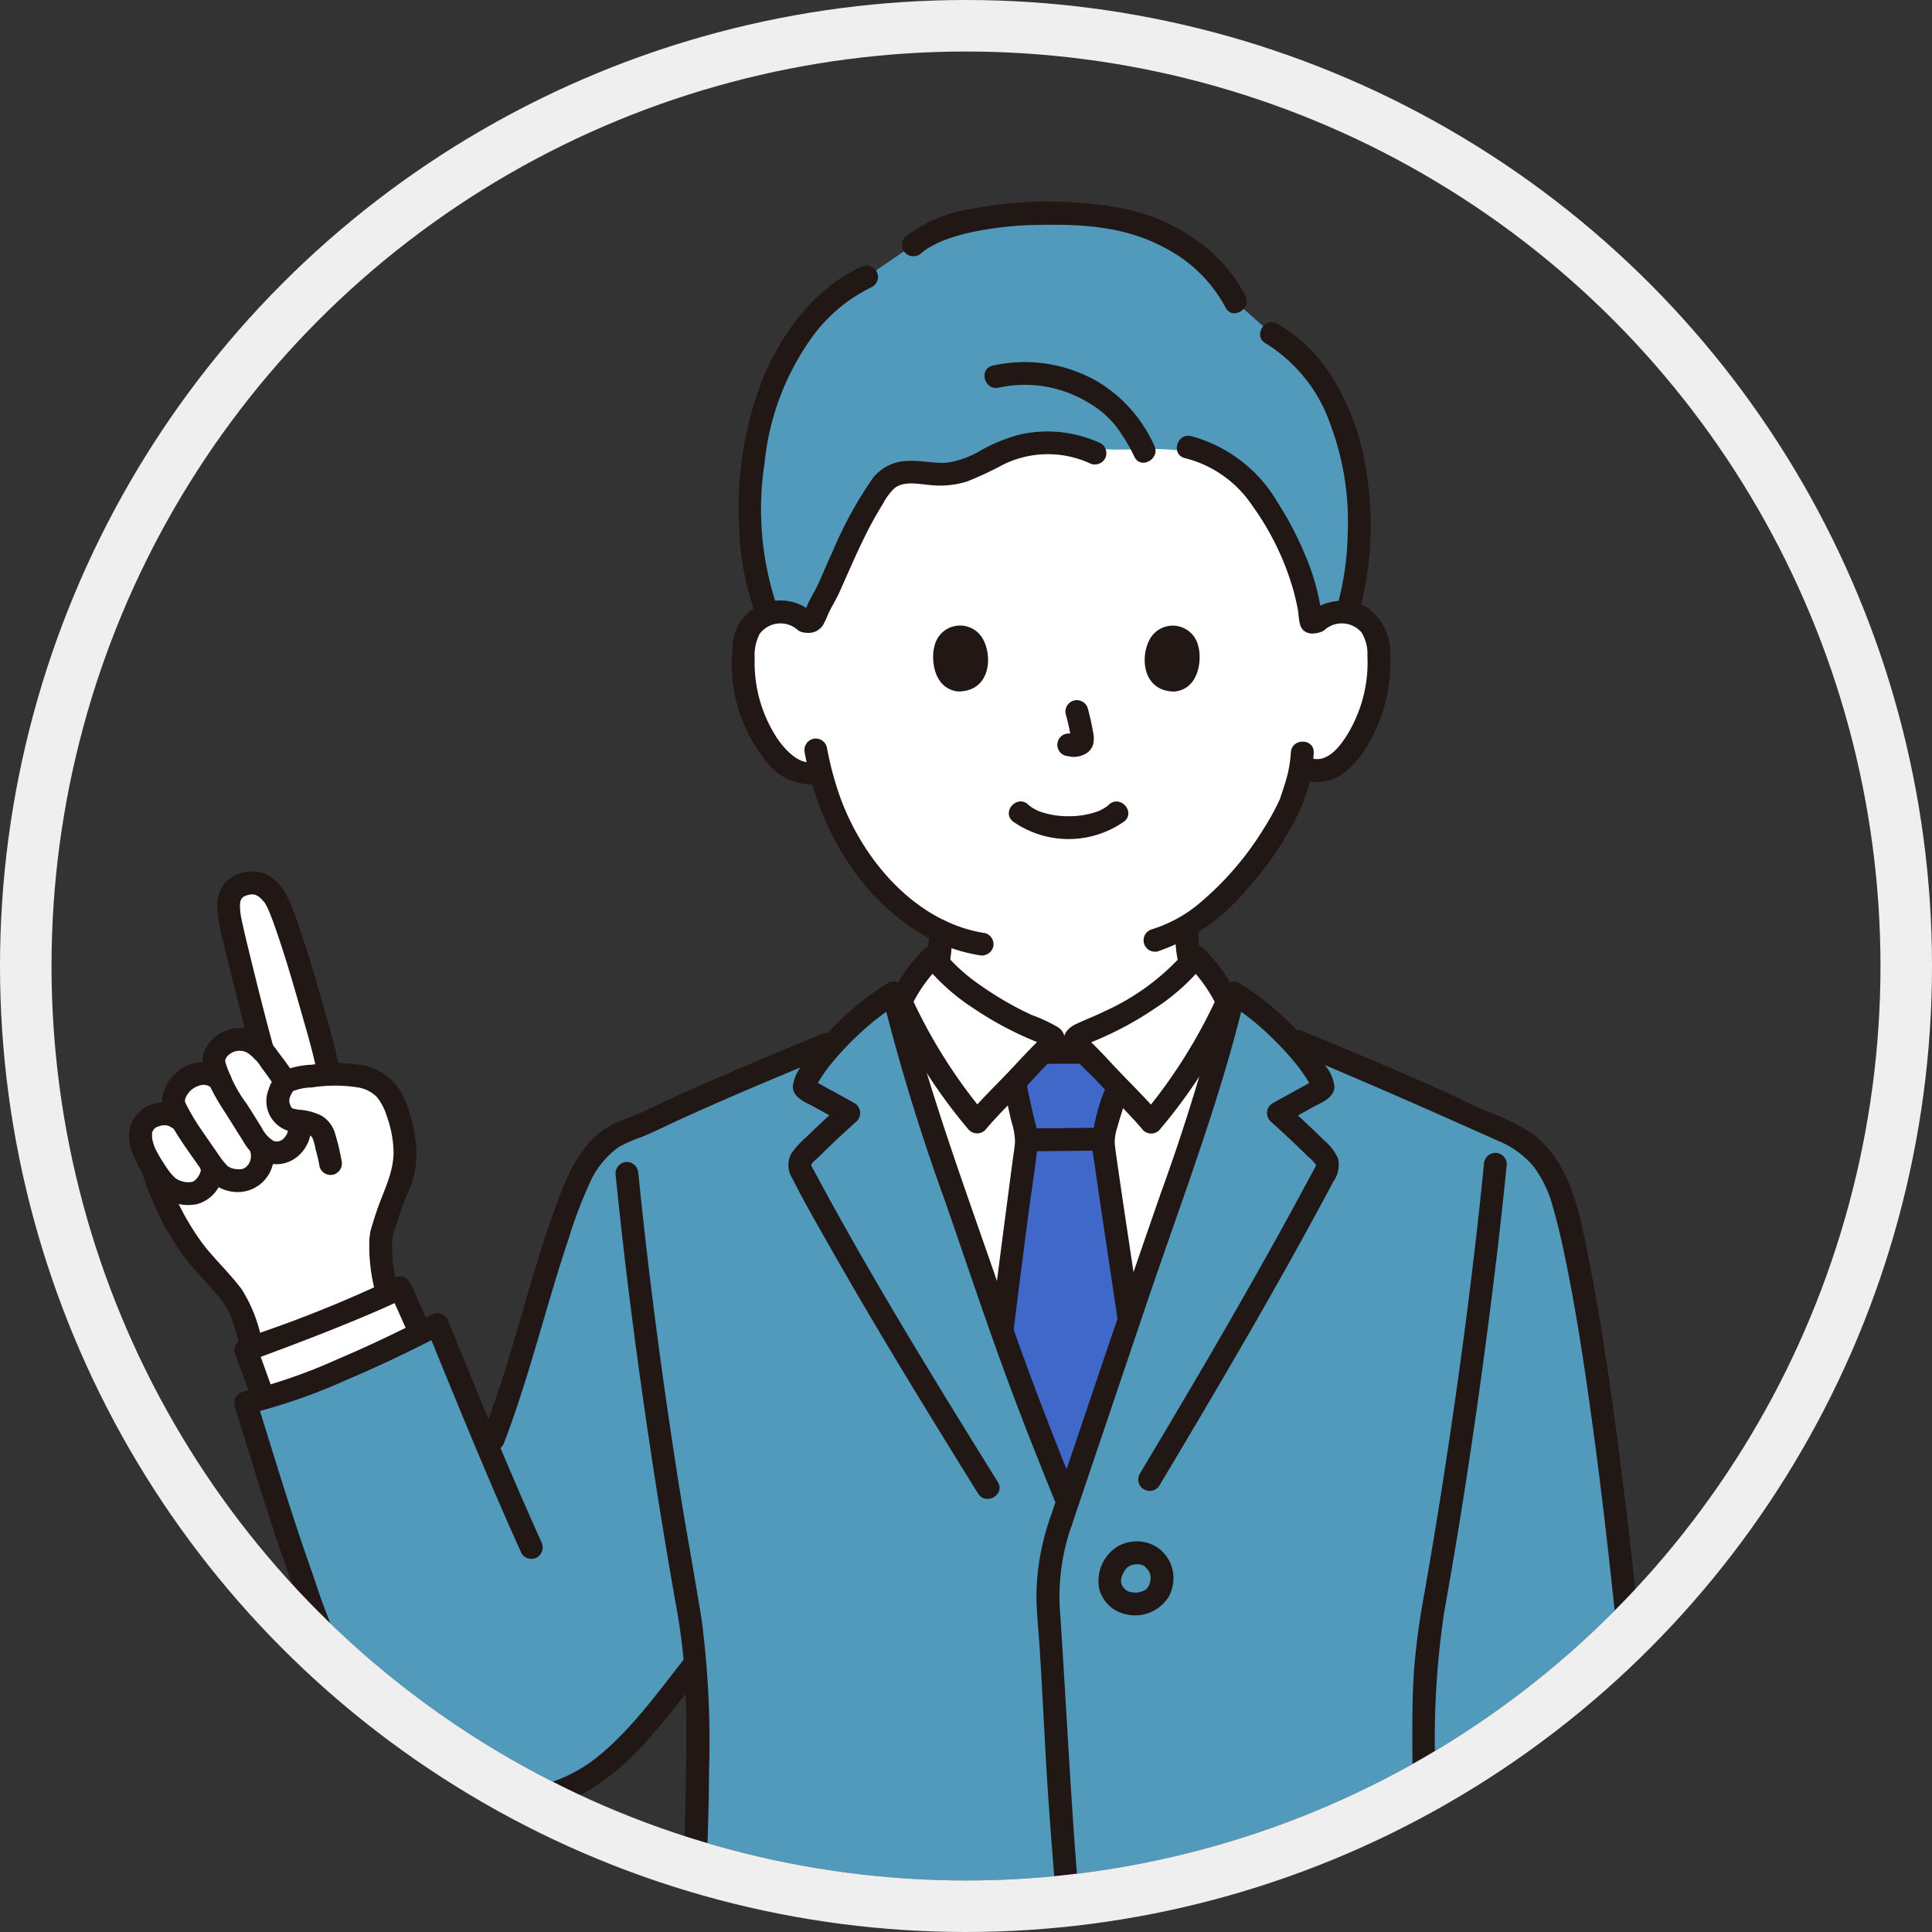 <svg xmlns="http://www.w3.org/2000/svg" xmlns:xlink="http://www.w3.org/1999/xlink" width="150" height="150" viewBox="0 0 150 150"><rect x="0" y="0" width="150" height="150" fill="#333333" stroke="none"/><defs><style>.a,.g{fill:none;}.b{clip-path:url(#a);}.c{fill:#fff;}.d{fill:#529abc;}.e{fill:#211715;}.f{fill:#3f68c9;}.g{stroke:#efefef;stroke-miterlimit:10;stroke-width:4px;}.h{stroke:none;}</style><clipPath id="a"><circle class="a" cx="71" cy="71" r="71" transform="translate(0.421 0.421)"/></clipPath></defs><g transform="translate(-131 -5670)"><g transform="translate(-104 5535)"><g transform="translate(235 135)"><g class="b" transform="translate(3.579 3.579)"><g transform="translate(6.468 12.071)"><path class="c" d="M387.176,207.458a2.938,2.938,0,0,1,2.349-.688,2.774,2.774,0,0,1,1.994,1.325,3.928,3.928,0,0,1,.41,1.576,11.745,11.745,0,0,1-1.2,6.226,7.462,7.462,0,0,1-1.93,2.534,2.339,2.339,0,0,1-2.891.267,17.5,17.5,0,0,1-.764,2.761c-.619,1.656-3.862,7.073-8.078,9.653a10.7,10.7,0,0,0,.52,3.815c.953,2.36,6.1,5.329,6.456,5.484,0,0-2,12.824-16.88,12.824s-15.429-12.824-15.429-12.824c.355-.155,4.694-2.71,5.651-5.071a10.616,10.616,0,0,0,.519-3.828,16.613,16.613,0,0,1-5.286-4.289,19.89,19.89,0,0,1-4.01-8.085,2.689,2.689,0,0,1-2.829-.707,7.461,7.461,0,0,1-1.93-2.534,11.745,11.745,0,0,1-1.2-6.226,3.911,3.911,0,0,1,.41-1.576,2.774,2.774,0,0,1,1.994-1.325,2.938,2.938,0,0,1,2.349.688s-.57-16.515,20.112-16.515C388.121,190.943,387.176,207.458,387.176,207.458Z" transform="translate(-294.956 -174.877)"/><path class="d" d="M347.918,192.366c.636.654.99-.687,1.231-1.211.383-.834.944-2.052,1.354-2.872.226-.452.554-1.114.752-1.575q.318-.733.673-1.444a29.589,29.589,0,0,1,1.585-2.78,3.684,3.684,0,0,1,1.015-1.15c1.244-.817,2.954-.158,4.471-.272,1.686-.127,3.084-1.216,4.639-1.835,2.162-.862,5.478-1.089,7.574-.094,1.06.054,2.049.008,3.009,0a19.1,19.1,0,0,1,3.221.143,10.248,10.248,0,0,1,6.792,5,24.294,24.294,0,0,1,2.448,5.418,18.926,18.926,0,0,1,.458,2.057c.037.233.063.471.085.705.015.159.174.216.548-.037l-.051.07a2.935,2.935,0,0,1,2.334-.69,24.717,24.717,0,0,0-.356-14.575c-.981-2.507-2.484-5.4-5.529-7.071l-2.795-2.475a12.761,12.761,0,0,0-7.324-5.962c-3.613-1.29-14.142-1.509-17.683,1.552l-3.635,2.486c-4.054,1.85-6.914,6.279-8.132,10.842-1.256,4.7-1.266,11.519.5,15.332a2.9,2.9,0,0,1,2.848.558" transform="translate(-295.502 -159.905)"/><path class="e" d="M393.777,166.325c-1.851-3.7-5.913-6.19-9.912-6.872a31.808,31.808,0,0,0-11.365.12,11.127,11.127,0,0,0-5.122,2.163.894.894,0,0,0,0,1.256.9.9,0,0,0,1.253,0c.014-.012.216-.176.068-.062.064-.05.132-.1.2-.144.139-.1.284-.187.43-.272.256-.148.706-.367.854-.428a14.017,14.017,0,0,1,2.3-.7,26.644,26.644,0,0,1,5.335-.575c3.306-.062,6.537.12,9.515,1.684a11.109,11.109,0,0,1,4.908,4.727c.512,1.02,2.041.123,1.531-.895Z" transform="translate(-307.136 -159)"/><path class="e" d="M409.361,270.7a8.543,8.543,0,0,0,.943,4.469,10.482,10.482,0,0,0,2.244,2.369,28.849,28.849,0,0,0,2.706,1.958,12.6,12.6,0,0,0,1.518.9.914.914,0,0,0,1.213-.318.894.894,0,0,0-.318-1.213,11.671,11.671,0,0,1-1.371-.807,26.183,26.183,0,0,1-2.324-1.634,15.874,15.874,0,0,1-1.221-1.075,7.643,7.643,0,0,1-.819-.929,4.14,4.14,0,0,1-.34-.58c.1.2-.07-.192-.074-.208-.065-.192-.118-.388-.163-.585a11.453,11.453,0,0,1-.22-2.347.887.887,0,0,0-1.772,0Z" transform="translate(-328.131 -214.093)"/><path class="e" d="M360.325,280.4a10.635,10.635,0,0,0,1.462-.894,21.654,21.654,0,0,0,2.5-1.935,8.08,8.08,0,0,0,1.933-2.393,10.5,10.5,0,0,0,.715-4.463.887.887,0,0,0-1.773,0,16.394,16.394,0,0,1-.107,2.125,5.642,5.642,0,0,1-.45,1.611,7.433,7.433,0,0,1-1.744,2.02,19.056,19.056,0,0,1-2.124,1.607,9.984,9.984,0,0,1-1.308.791.893.893,0,0,0-.318,1.213.908.908,0,0,0,1.213.318Z" transform="translate(-303.096 -214.103)"/><path class="e" d="M415.848,243.221a9.508,9.508,0,0,1-.45,2.388c-.088.293-.185.584-.283.874-.034.1-.067.2-.1.3-.023.067-.133.309-.019.054a18.359,18.359,0,0,1-1.225,2.241,23.766,23.766,0,0,1-5,5.822,10.563,10.563,0,0,1-3.719,2.04.887.887,0,0,0,.471,1.71,15.415,15.415,0,0,0,7.079-5.028,24.433,24.433,0,0,0,3.873-5.765,12.563,12.563,0,0,0,1.152-4.636c.037-1.141-1.736-1.14-1.772,0Z" transform="translate(-325.676 -200.436)"/><path class="e" d="M352.079,243.008c1.056,5.657,4.076,11.09,9.136,14.088a12.3,12.3,0,0,0,4.4,1.61.914.914,0,0,0,1.09-.619.893.893,0,0,0-.619-1.09c-5.4-.821-9.533-5.713-11.282-10.627a25.216,25.216,0,0,1-1.014-3.833.9.9,0,0,0-1.09-.619.906.906,0,0,0-.619,1.09Z" transform="translate(-299.646 -200.198)"/><path class="e" d="M430.363,222.834a2.024,2.024,0,0,1,2.807.235,3.175,3.175,0,0,1,.463,1.843,10.476,10.476,0,0,1-.111,2.134,10.822,10.822,0,0,1-1.477,4.013c-.568.9-1.508,2.125-2.706,1.8a.887.887,0,0,0-.471,1.709c3.083.85,5.1-2.794,5.909-5.21a12.445,12.445,0,0,0,.625-4.523,4.193,4.193,0,0,0-1.82-3.7,3.856,3.856,0,0,0-4.474.449.9.9,0,0,0,0,1.253.905.905,0,0,0,1.254,0Z" transform="translate(-337.515 -189.626)"/><path class="e" d="M347.15,221.582a3.731,3.731,0,0,0-6.257,2.767A11.974,11.974,0,0,0,343.449,233a4.4,4.4,0,0,0,4.229,1.843c1.111-.258.641-1.968-.471-1.709-1.165.271-2.3-1.022-2.87-1.88a10.647,10.647,0,0,1-1.573-4.042,10.475,10.475,0,0,1-.145-2.132,3.585,3.585,0,0,1,.395-1.9,2.009,2.009,0,0,1,2.813-.4l.07.055a.909.909,0,0,0,1.253,0,.894.894,0,0,0,0-1.253Z" transform="translate(-294.073 -189.627)"/><path class="e" d="M351.409,168.994c-3.566,1.655-6.076,5.018-7.571,8.564a27.215,27.215,0,0,0-1.862,11.678,20.5,20.5,0,0,0,1.111,6.256.911.911,0,0,0,1.09.619.893.893,0,0,0,.619-1.09,23.525,23.525,0,0,1-.859-10.806,20.082,20.082,0,0,1,3.841-9.987,12.355,12.355,0,0,1,4.526-3.7.893.893,0,0,0,.318-1.213.907.907,0,0,0-1.213-.318Z" transform="translate(-294.622 -163.911)"/><path class="e" d="M422.836,179.261a11.963,11.963,0,0,1,5.012,6.267,21.551,21.551,0,0,1,1.347,8.642,22.385,22.385,0,0,1-.787,5.41.887.887,0,0,0,1.71.471,25.885,25.885,0,0,0,.6-10.386,19.2,19.2,0,0,0-3.02-8.231,11.8,11.8,0,0,0-3.969-3.7c-1-.557-1.892.974-.895,1.531Z" transform="translate(-334.612 -168.25)"/><path class="e" d="M374.177,195.408a9.782,9.782,0,0,0-6.325-.671,13.041,13.041,0,0,0-2.986,1.219,6.96,6.96,0,0,1-2.678.96c-1,.06-1.994-.193-3-.141a3.53,3.53,0,0,0-2.708,1.335,31.238,31.238,0,0,0-3.169,5.815c-.443.909-.79,1.861-1.247,2.764-.209.412-.457.8-.639,1.222-.077.179-.153.358-.247.53.007-.013-.095.148-.093.148-.124-.24.721-.114.721-.114-.837-.773-2.094.477-1.253,1.254a1.327,1.327,0,0,0,2.179-.435c.145-.264.237-.554.372-.821.246-.49.535-.952.762-1.454.828-1.833,1.6-3.7,2.559-5.471q.4-.739.848-1.455a4.746,4.746,0,0,1,.867-1.178c.7-.588,1.791-.363,2.616-.286a7.086,7.086,0,0,0,3.066-.266,27.841,27.841,0,0,0,2.829-1.326,7.867,7.867,0,0,1,6.632-.1.912.912,0,0,0,1.213-.318.893.893,0,0,0-.318-1.212Z" transform="translate(-298.763 -176.639)"/><path class="e" d="M380.962,185.764a9.464,9.464,0,0,1,6.885,1.12,7.718,7.718,0,0,1,2.175,1.821,13.549,13.549,0,0,1,1.475,2.437c.517,1.018,2.046.121,1.53-.895a11.046,11.046,0,0,0-4.407-4.964,11.325,11.325,0,0,0-8.131-1.229c-1.112.253-.641,1.962.471,1.709Z" transform="translate(-313.465 -171.315)"/><path class="e" d="M410.169,196.886a8.881,8.881,0,0,1,5.208,3.658,21.073,21.073,0,0,1,3.238,6.7c.111.425.214.852.3,1.283.078.4.081.831.177,1.225.221.9,1.2.9,1.85.491.967-.6.078-2.135-.894-1.531q-.428.211.385.135l.318.318q.106.35.045,0c-.017-.137-.035-.275-.054-.412q-.05-.35-.117-.7c-.089-.46-.2-.915-.32-1.367a17.31,17.31,0,0,0-.782-2.228,26.4,26.4,0,0,0-2.2-4.2,11.1,11.1,0,0,0-6.679-5.08c-1.108-.263-1.583,1.446-.471,1.71Z" transform="translate(-328.218 -176.968)"/><path class="c" d="M263.708,276.841c-.911-3.5-2.976-10.66-3.767-11.666a1.97,1.97,0,0,0-2.627-.794c-1.131.483-.948,1.787-.732,2.865.219,1.121,1.664,6.969,2.5,9.994a2.221,2.221,0,0,0-2.659-.751,1.691,1.691,0,0,0-1.13,1.708,5.153,5.153,0,0,0,.409,1.219,2.032,2.032,0,0,0-2.294-.163c-.766.41-1.539,1.508-1.161,2.3.165.347.378.748.615,1.152l-.267-.22a1.917,1.917,0,0,0-2.938.76,3.522,3.522,0,0,0,.6,2.534c.064.106.133.219.206.339l.065.2a21.279,21.279,0,0,0,3.661,6.993c.845.976,1.821,1.945,2.588,2.992a10.5,10.5,0,0,1,1.331,3.463l.16.5c1.822-.671,7.358-2.733,10.508-4.2l-.086-.273a13.223,13.223,0,0,1-.422-4.237,28.839,28.839,0,0,1,1.287-3.773,7,7,0,0,0,.539-3.156,9.306,9.306,0,0,0-1.367-4.26,2.574,2.574,0,0,0-.759-.685,6.373,6.373,0,0,0-3.733-.625l-.118-.515C264.064,278.246,263.916,277.639,263.708,276.841Z" transform="translate(-248.723 -211.268)"/><path class="e" d="M265.785,276.1c-.656-2.39-1.259-4.795-1.846-7.2-.207-.85-.418-1.7-.6-2.553a5.779,5.779,0,0,1-.172-1.293c.008-.48.135-.719.691-.84.525-.115.787.116,1.133.5.02.023.168.208.086.1-.054-.074-.012-.017,0,0s.043.064.062.1c.056.1.109.2.158.3.03.062.058.124.086.185.014.031.1.233.046.1s.037.091.05.123l.111.282c.146.378.282.76.414,1.143.676,1.958,1.26,3.946,1.825,5.936.462,1.629.964,3.269,1.3,4.93a.887.887,0,1,0,1.71-.471h0c-.312-1.563-.782-3.105-1.214-4.638-.6-2.13-1.221-4.259-1.948-6.349-.577-1.657-1.293-3.922-3.407-4.044a2.927,2.927,0,0,0-2.265.872,2.79,2.79,0,0,0-.6,2,15.62,15.62,0,0,0,.517,2.8c.674,2.844,1.384,5.68,2.158,8.495a.887.887,0,0,0,1.71-.471Z" transform="translate(-254.583 -210.392)"/><path class="e" d="M249.71,307.611a22.326,22.326,0,0,0,3.241,6.574c.857,1.135,1.887,2.121,2.785,3.221a5.538,5.538,0,0,1,.962,1.629c.237.662.395,1.35.593,2.024a.887.887,0,0,0,1.71-.471,11.447,11.447,0,0,0-1.518-3.8c-.876-1.177-1.942-2.186-2.865-3.324a19.612,19.612,0,0,1-3.2-6.32c-.351-1.08-2.064-.618-1.709.471Z" transform="translate(-248.756 -232.325)"/><path class="e" d="M274.847,299.526a17.489,17.489,0,0,0-.475-1.994,2.4,2.4,0,0,0-1.077-1.475,4.619,4.619,0,0,0-1.765-.467c-.176-.025-.346-.071-.52-.1.1.019-.053-.083.011.016s.031.054-.068-.106a1.154,1.154,0,0,1-.107-.211.831.831,0,0,1,.01-.612,2.178,2.178,0,0,1,.177-.355c.221-.376.074-.085.042-.067a4.032,4.032,0,0,1,1.47-.293,11.564,11.564,0,0,1,3.63.007,2.661,2.661,0,0,1,1.4.718,4.416,4.416,0,0,1,.787,1.507,8.705,8.705,0,0,1,.525,2.825c-.021,1.648-.8,3.016-1.316,4.558-.134.4-.265.8-.383,1.2-.035.121-.073.243-.1.366-.021.1-.03.2-.043.3a2.57,2.57,0,0,0-.037.283,14.143,14.143,0,0,0,.487,4.228c.24,1.115,1.949.643,1.71-.471a12.169,12.169,0,0,1-.423-3.767c.007-.074.019-.171.032-.244s-.082.222-.021.162c.019-.019.021-.1.029-.122.044-.148.082-.3.126-.44.124-.406.259-.813.4-1.216s.287-.831.443-1.243c.033-.087.067-.173.1-.258s.08-.176.011-.03c.089-.188.18-.373.259-.565a7.132,7.132,0,0,0,.48-3.208,11.608,11.608,0,0,0-.923-3.707,4.358,4.358,0,0,0-3.071-2.58,12.9,12.9,0,0,0-4.1-.07,7.024,7.024,0,0,0-2.062.4,2.35,2.35,0,0,0-1.285,1.482,2.427,2.427,0,0,0,1.742,3.317c.464.074,1.367.022,1.642.48a3.67,3.67,0,0,1,.244.886,11.174,11.174,0,0,1,.313,1.348.892.892,0,0,0,1.09.619.91.91,0,0,0,.619-1.09Z" transform="translate(-258.377 -225.083)"/><path class="e" d="M253.4,303.274c.042.148.013-.167.009.041s.043-.087-.007.064c-.015.046-.119.3-.031.128-.046.09-.091.18-.144.265-.027.043-.056.084-.085.127.007-.011.088-.106.023-.03s-.114.129-.176.19c-.034.033-.07.064-.106.1.027-.024.148-.09.017-.017l-.082.05c-.111.072-.07.017.022,0-.047.011-.264.068-.176.051s-.152.009-.2.009-.352-.021-.179,0a2.456,2.456,0,0,1-.33-.07c-.054-.015-.107-.033-.161-.05-.007,0-.135-.051-.049-.015s-.061-.032-.081-.042c-.037-.019-.071-.037-.106-.059s-.09-.056-.133-.087c.032.022.118.109,0,0-.076-.074-.154-.148-.226-.225s-.131-.15-.194-.227c-.093-.113.065.089-.025-.03l-.079-.109c-.14-.194-.272-.394-.4-.6a9.64,9.64,0,0,1-.647-1.128c-.005-.011-.061-.155-.022-.05-.017-.044-.033-.089-.048-.134-.037-.1-.07-.209-.1-.315-.016-.061-.027-.122-.042-.182-.005-.021-.028-.174-.011-.037-.015-.12-.009-.239-.015-.359,0-.025.014-.177-.006-.028a1.138,1.138,0,0,1,.026-.129,1.084,1.084,0,0,0,.037-.131c.009-.085-.02.053-.031.069.034-.049.18-.249.028-.079.056-.063.115-.121.174-.181.045-.045.117-.058-.028.02.037-.021.074-.049.111-.071s.078-.041.115-.063c.136-.083-.095.015,0,0s.172-.058.259-.079c.044-.01.09-.015.134-.027.111-.03-.205.005,0,0h.275c.06,0,.143.041-.031-.007.044.012.09.018.134.029s.088.027.132.037c.151.037-.058-.054.012,0,.046.037.3.193.145.069a.915.915,0,0,0,1.253,0,.893.893,0,0,0,0-1.253,2.93,2.93,0,0,0-3.27-.273,2.657,2.657,0,0,0-1.112,3.146,6.467,6.467,0,0,0,.793,1.729,12.028,12.028,0,0,0,1.064,1.517,3.4,3.4,0,0,0,3.329,1.113,2.774,2.774,0,0,0,1.94-3.131.887.887,0,0,0-1.71.471Z" transform="translate(-247.86 -228.114)"/><path class="e" d="M258.064,292.648a2.977,2.977,0,0,0-4.108.092,3.039,3.039,0,0,0-1.043,2.1,4.474,4.474,0,0,0,.862,2.131c.617,1.048,1.353,2.056,2.055,3.051a6.567,6.567,0,0,0,1.041,1.259,3.122,3.122,0,0,0,2.095.655,2.811,2.811,0,0,0,2.474-3.693.887.887,0,0,0-1.709.471,1.206,1.206,0,0,1-.162,1.143c.058-.074-.106.1-.132.128-.071.07,0,.011.015,0a1.2,1.2,0,0,1-.1.068.818.818,0,0,1-.5.116,1.735,1.735,0,0,1-.587-.1,1.545,1.545,0,0,0-.214-.1c-.014,0-.114-.07,0,.009s-.032-.032-.048-.049a5.164,5.164,0,0,1-.647-.8c-.49-.7-.97-1.4-1.453-2.1a16.416,16.416,0,0,1-.951-1.572,3.717,3.717,0,0,1-.271-.554c.022.074,0-.068,0-.079a1.021,1.021,0,0,1,.1-.3,1.624,1.624,0,0,1,.994-.84.947.947,0,0,1,1.029.215c.769.846,2.02-.41,1.253-1.253Z" transform="translate(-250.371 -225.038)"/><path class="e" d="M265.792,294.121a1.194,1.194,0,0,1-.381,1.083.725.725,0,0,1-.76.152,2.456,2.456,0,0,1-.9-1c-.384-.631-.779-1.253-1.177-1.875a10.806,10.806,0,0,1-1.662-3.25c0-.008-.043-.175-.013-.067s.044-.1,0-.015.069-.227.024-.113a.936.936,0,0,1,.341-.423,1.272,1.272,0,0,1,1.321-.119,3.6,3.6,0,0,1,1.132,1.169c.366.48.721.97,1.04,1.482.6.966,2.137.077,1.531-.895a22.019,22.019,0,0,0-1.293-1.81,4.691,4.691,0,0,0-1.629-1.531,2.985,2.985,0,0,0-4.172,1.754,3.526,3.526,0,0,0,.416,2.216,16.96,16.96,0,0,0,1.268,2.242c.483.759.954,1.526,1.436,2.284a3.842,3.842,0,0,0,1.8,1.648,2.569,2.569,0,0,0,2.456-.521,2.881,2.881,0,0,0,.988-2.408c-.058-1.135-1.831-1.142-1.773,0Z" transform="translate(-253.468 -222.431)"/><path class="c" d="M266.128,331.421c1.73-.636,8.732-3.228,11.67-4.737.325.654.99,2.2,1.44,3.143l.169.357a78.228,78.228,0,0,1-12.171,5.074c-.074-.192-.124-.312-.124-.312-.458-1.137-1.134-3.091-1.282-3.416Z" transform="translate(-256.792 -242.344)"/><path class="d" d="M375,352.089c-1.806-24.95-4.631-47.16-6.914-54.771a8.4,8.4,0,0,0-2.736-4.377,23.264,23.264,0,0,0-4.179-2.068c-4.111-1.986-9.478-4.2-13.692-5.955l-.8-.335a22.5,22.5,0,0,0-4.143-3.407c-1.84,7.889-5.11,16.4-7.7,24.08q-2.608,7.725-5.217,15.449c-2.319-5.75-3.853-9.62-5.821-15.449-2.592-7.675-5.861-16.191-7.7-24.08a22.824,22.824,0,0,0-4.351,3.623l-.889.37c-4.213,1.758-9.581,3.968-13.692,5.955-1.265.611-2.75.9-3.707,1.924a10.692,10.692,0,0,0-2.23,3.638c-2.955,7.71-3.38,12.009-6.524,19.976-1.361-3.233-2.615-6.341-4.012-9.768-4.141,2.182-10.74,5.2-14.881,6.1,2.064,6.609,4.136,13.718,7.044,20.336,2.021,4.6,4.788,8.883,9.645,10.162a12.406,12.406,0,0,0,10.724-1.966c2.624-1.918,5.514-5.8,7.332-8.1l.176-.222c.222,2.79.167,5.479.167,8.431,0,3.675-.218,6.39-.221,10.559Z" transform="translate(-256.779 -219.725)"/><path class="e" d="M267.1,333.84c-.48-1.2-.853-2.445-1.371-3.628l-.53,1.3c3.182-1.17,6.357-2.369,9.476-3.7.911-.388,1.819-.787,2.7-1.237l-1.213-.318c.508,1.034.947,2.1,1.44,3.143a.894.894,0,0,0,1.212.318.905.905,0,0,0,.318-1.212c-.493-1.042-.932-2.109-1.441-3.143a.9.9,0,0,0-1.213-.318,96.5,96.5,0,0,1-10.236,4.195q-.758.282-1.518.561a.905.905,0,0,0-.6,1.13.873.873,0,0,0,.072.171c-.09-.2-.039-.1.008.03.039.1.079.209.118.314l.332.908c.238.653.477,1.307.735,1.953a.913.913,0,0,0,1.09.619.892.892,0,0,0,.619-1.09Z" transform="translate(-255.927 -241.474)"/><path class="c" d="M380.268,281.808a.273.273,0,0,0-.073.076h-1.713a2.2,2.2,0,0,0-.759-.429c-3.9-1.57-7.157-3.963-8.583-5.88a12.2,12.2,0,0,0-2.77,4.045c1.879,7.539,4.946,15.574,7.4,22.853,1.968,5.829,3.5,9.7,5.821,15.449l5.217-15.449c2.47-7.315,5.556-15.394,7.432-22.966a11.832,11.832,0,0,0-2.71-3.933c-1.425,1.917-4.681,4.31-8.583,5.88A3.4,3.4,0,0,0,380.268,281.808Z" transform="translate(-306.763 -216.942)"/><path class="c" d="M399.732,288.406a38.2,38.2,0,0,0,5.909-9.357,10.653,10.653,0,0,0-2.474-3.476c-1.426,1.917-4.681,4.31-8.583,5.88a2.215,2.215,0,0,0-.759.43c-.093.174.089.327.174.463.134.215.794.766,1.915,2C397.188,285.74,398.679,287.15,399.732,288.406Z" transform="translate(-320.396 -216.941)"/><path class="c" d="M372.871,288.406a38.229,38.229,0,0,1-5.909-9.357,10.686,10.686,0,0,1,2.473-3.476c1.426,1.917,4.682,4.31,8.583,5.88a2.208,2.208,0,0,1,.758.43c.094.174-.088.327-.174.463-.134.215-.793.766-1.915,2C375.414,285.74,373.924,287.15,372.871,288.406Z" transform="translate(-307.057 -216.941)"/><path class="f" d="M388.479,290.316c-.963,0-1.764.005-2.738.006-.319.316-.754.752-1.3,1.349-.291.318-.593.638-.9.956.215,1.115.366,1.82.6,2.834.037.179.082.351.127.529a4.881,4.881,0,0,1,.191,1.172c0,.228-1.115,8.367-1.9,14.807,1.634,4.691,3.058,8.273,5.077,13.279l4.785-14.171c-.981-6.565-2.02-13.424-2.014-13.787a7.169,7.169,0,0,1,.459-2.078c.275-.844.444-1.582.624-2.307-.4-.41-.791-.823-1.167-1.235-.547-.6-.984-1.04-1.3-1.357Z" transform="translate(-314.816 -224.267)"/><path class="e" d="M386,303.793c1.835,0,3.67-.04,5.505-.041a.886.886,0,1,0,0-1.773c-1.835,0-3.671.041-5.505.042a.886.886,0,1,0,0,1.772Z" transform="translate(-316.081 -230.065)"/><path class="e" d="M381.952,295.157q.238,1.2.517,2.39a5.4,5.4,0,0,1,.28,1.545c-.037.548-.137,1.1-.208,1.642-.327,2.505-.659,5.01-.982,7.515q-.333,2.586-.651,5.174a.891.891,0,0,0,.886.886.907.907,0,0,0,.886-.886c.366-3,.754-5.991,1.145-8.985.231-1.759.543-3.529.689-5.3a5.128,5.128,0,0,0-.233-1.625c-.232-.938-.434-1.884-.622-2.83a.9.9,0,0,0-1.09-.619.9.9,0,0,0-.619,1.09Z" transform="translate(-313.989 -226.117)"/><path class="e" d="M391.1,288.557l-3.265.007a.886.886,0,1,0,0,1.772l3.265-.007a.886.886,0,1,0,0-1.772Z" transform="translate(-316.993 -223.394)"/><path class="e" d="M400.165,313.3q-.641-4.293-1.284-8.586-.237-1.6-.468-3.193-.082-.569-.16-1.139c-.009-.068.021.163,0-.019l-.021-.164c-.012-.1-.027-.193-.035-.29a3.468,3.468,0,0,1,.169-1.211c.215-.779.48-1.539.679-2.323a.887.887,0,0,0-1.71-.471,14.538,14.538,0,0,0-.923,3.891,16.382,16.382,0,0,0,.213,1.641c.332,2.366.692,4.727,1.045,7.091q.392,2.622.785,5.244a.893.893,0,0,0,1.09.619.909.909,0,0,0,.619-1.09Z" transform="translate(-321.693 -226.734)"/><path class="e" d="M388.9,361.81a18.685,18.685,0,0,0-1.028,6.094c.027,1.306.169,2.616.253,3.919.251,3.981.415,7.967.693,11.948q.286,4.1.646,8.2a.909.909,0,0,0,.886.886.893.893,0,0,0,.886-.886c-.687-7.813-1.028-15.642-1.562-23.465a16.581,16.581,0,0,1,.936-6.222c.354-1.087-1.357-1.551-1.71-.471Z" transform="translate(-317.451 -259.499)"/><path class="e" d="M328.737,287.393c-2.745,1.145-5.493,2.283-8.222,3.466-1.363.591-2.721,1.191-4.068,1.816-.632.292-1.256.613-1.893.891-.621.27-1.264.483-1.883.762-2.752,1.24-3.878,4.3-4.829,6.943s-1.736,5.328-2.507,8.022c-.9,3.157-1.865,6.29-3.037,9.359a.894.894,0,0,0,.619,1.09.907.907,0,0,0,1.091-.619c1.968-5.155,3.219-10.521,4.976-15.743a35.508,35.508,0,0,1,1.574-4.2,6.906,6.906,0,0,1,2.329-2.968,10.689,10.689,0,0,1,1.653-.739c.63-.245,1.238-.529,1.849-.819,1.293-.612,2.6-1.2,3.9-1.774,2.954-1.3,5.938-2.532,8.916-3.775a.917.917,0,0,0,.619-1.091.892.892,0,0,0-1.09-.619Z" transform="translate(-274.901 -222.8)"/><path class="e" d="M403.312,280.087a158.085,158.085,0,0,1-4.829,15.8q-2.762,7.947-5.452,15.918l-3.166,9.377c-.366,1.083,1.346,1.548,1.71.471l5.688-16.841c1.747-5.17,3.637-10.3,5.3-15.5.921-2.889,1.773-5.8,2.464-8.753.258-1.108-1.449-1.583-1.71-.471Z" transform="translate(-318.416 -218.87)"/><path class="e" d="M410.555,281.062a20.316,20.316,0,0,1,3.727,3.028,20.817,20.817,0,0,1,1.692,1.892c.217.278.421.567.613.863.1.148.19.3.279.455.038.065.074.131.111.2.027.048.052.1.076.148q.063.127-.02-.064l.121-.448c.063-.062.049-.062-.041,0l-.239.132-.318.175-.875.482-1.669.921a.893.893,0,0,0-.308,1.225.868.868,0,0,0,.129.167c.82.742,1.636,1.49,2.427,2.262q.25.244.5.492a3.277,3.277,0,0,1,.606.623c.034.074.044-.021-.011.108-.118.277-.29.546-.432.813q-1.49,2.791-3.034,5.552-3.181,5.7-6.507,11.322-1.829,3.108-3.68,6.2a.887.887,0,0,0,1.53.9c4.648-7.776,9.246-15.59,13.5-23.591a2.212,2.212,0,0,0,.349-1.806,4.029,4.029,0,0,0-1.127-1.43c-.926-.927-1.892-1.813-2.862-2.692l-.18,1.392,2.226-1.228c.646-.356,1.628-.7,1.673-1.565a3.032,3.032,0,0,0-.688-1.629,16.467,16.467,0,0,0-1.1-1.487,22.556,22.556,0,0,0-5.565-4.932c-.976-.6-1.868.937-.895,1.531Z" transform="translate(-325.252 -218.843)"/><path class="e" d="M364.057,280.557a158.5,158.5,0,0,0,4.83,15.8c1.744,5.023,3.412,10.076,5.281,15.053,1.034,2.755,2.127,5.485,3.227,8.214a.915.915,0,0,0,1.09.62.893.893,0,0,0,.619-1.091c-1.951-4.842-3.841-9.7-5.519-14.646-1.754-5.171-3.636-10.3-5.3-15.5-.942-2.942-1.81-5.909-2.516-8.919-.26-1.11-1.97-.64-1.71.471Z" transform="translate(-305.601 -218.869)"/><path class="e" d="M357.282,279.525a22.566,22.566,0,0,0-5.565,4.932,17.019,17.019,0,0,0-1.071,1.435,3.146,3.146,0,0,0-.721,1.68c.043.872,1.025,1.207,1.673,1.565l2.226,1.228-.179-1.392c-.906.821-1.81,1.647-2.677,2.507a6.679,6.679,0,0,0-1.161,1.276,1.874,1.874,0,0,0,.042,1.85c.981,1.962,2.1,3.869,3.179,5.776,2.32,4.085,4.735,8.116,7.184,12.124q2.035,3.329,4.1,6.642c.6.967,2.135.078,1.531-.895-4.649-7.487-9.284-15-13.5-22.745q-.413-.76-.819-1.523a1.38,1.38,0,0,1-.174-.332c-.019-.114-.037.069.018-.05.1-.221.436-.451.607-.623.944-.95,1.931-1.855,2.924-2.754a.893.893,0,0,0-.18-1.392l-1.669-.921-.8-.438-.4-.22c-.066-.037-.353-.267-.28-.13l.121.447c.006.141-.055.119.031-.033.037-.065.071-.132.108-.2.087-.153.178-.3.273-.453.189-.3.391-.584.605-.862a23.121,23.121,0,0,1,5.46-4.971c.972-.594.082-2.128-.895-1.531Z" transform="translate(-298.419 -218.838)"/><path class="c" d="M399.732,288.406a38.2,38.2,0,0,0,5.909-9.357,10.653,10.653,0,0,0-2.474-3.476c-1.426,1.917-4.681,4.31-8.583,5.88a2.215,2.215,0,0,0-.759.43c-.093.174.089.327.174.463.134.215.794.766,1.915,2C397.188,285.74,398.679,287.15,399.732,288.406Z" transform="translate(-320.396 -216.941)"/><path class="c" d="M372.871,288.406a38.229,38.229,0,0,1-5.909-9.357,10.686,10.686,0,0,1,2.473-3.476c1.426,1.917,4.682,4.31,8.583,5.88a2.208,2.208,0,0,1,.758.43c.094.174-.088.327-.174.463-.134.215-.793.766-1.915,2C375.414,285.74,373.924,287.15,372.871,288.406Z" transform="translate(-307.057 -216.941)"/><path class="e" d="M399.5,288.17a40.543,40.543,0,0,0,4.749-6.906q.486-.908.928-1.836a6.444,6.444,0,0,0,.461-1c.121-.44-.167-.836-.363-1.207a11.618,11.618,0,0,0-2.338-3.132.9.9,0,0,0-1.277.031.869.869,0,0,0-.115.149,18.207,18.207,0,0,1-6.3,4.678c-.739.369-1.51.651-2.249,1.008-.773.374-1.224,1.1-.678,1.9a22.254,22.254,0,0,0,2.113,2.261c1.256,1.366,2.617,2.642,3.817,4.062a.894.894,0,0,0,1.253,0,.905.905,0,0,0,0-1.253c-1.127-1.336-2.4-2.536-3.59-3.817-.511-.55-1.022-1.1-1.554-1.625-.144-.142-.286-.287-.43-.43-.057-.057-.185-.243,0,.016-.022-.031-.14-.234-.127-.174v.471l.026-.1-.228.391c-.09.106.093-.063.16-.1s.137-.071.208-.1c.3-.135.607-.25.907-.381q.791-.345,1.559-.739a25.79,25.79,0,0,0,2.726-1.615,16.257,16.257,0,0,0,3.921-3.553l-1.393.179a11.494,11.494,0,0,1,2.334,3.3v-.895a40.6,40.6,0,0,1-5.771,9.177.91.91,0,0,0,0,1.253A.894.894,0,0,0,399.5,288.17Z" transform="translate(-319.542 -216.077)"/><path class="e" d="M372.631,286.913a40.6,40.6,0,0,1-5.771-9.177v.895a11.509,11.509,0,0,1,2.334-3.3l-1.392-.179a16.263,16.263,0,0,0,3.92,3.553,25.919,25.919,0,0,0,2.727,1.614q.73.376,1.483.706c.3.132.605.251.905.382.1.043.191.084.285.134.06.032.267.224.16.1l-.228-.391.026.1v-.471c.014-.06-.1.143-.126.175.185-.258.054-.074,0-.016-.144.142-.286.287-.43.43-.533.529-1.044,1.076-1.554,1.625-1.187,1.281-2.463,2.481-3.59,3.816a.911.911,0,0,0,0,1.254.9.9,0,0,0,1.253,0c1.054-1.249,2.24-2.38,3.361-3.57.519-.552,1.026-1.114,1.561-1.65.259-.259.539-.507.776-.789.507-.607.733-1.414-.011-1.957a12.524,12.524,0,0,0-2.091-.978,25.77,25.77,0,0,1-4.022-2.336,13.872,13.872,0,0,1-2.869-2.628.9.9,0,0,0-1.392-.18,11.656,11.656,0,0,0-2.338,3.131,1.9,1.9,0,0,0-.379,1.089,3.915,3.915,0,0,0,.443,1.051q.46.963.96,1.906a40.533,40.533,0,0,0,4.747,6.91.894.894,0,0,0,1.253,0A.905.905,0,0,0,372.631,286.913Z" transform="translate(-306.192 -216.074)"/><path class="e" d="M447.893,364.463c-.006-3.671-.216-7.337-.221-11.008a66.493,66.493,0,0,1,.7-11.964c1.37-7.619,2.514-15.28,3.5-22.957.505-3.926.966-7.857,1.356-11.8a.892.892,0,0,0-.886-.886.906.906,0,0,0-.887.886c-.722,7.281-1.664,14.541-2.747,21.776q-.861,5.753-1.866,11.483a56.346,56.346,0,0,0-.812,6c-.135,1.982-.138,3.97-.133,5.956.012,4.171.219,8.337.226,12.508a.887.887,0,0,0,1.773,0Z" transform="translate(-346.29 -231.99)"/><path class="e" d="M322.894,308.128c.727,7.305,1.68,14.588,2.778,21.848q.867,5.734,1.878,11.446a48.648,48.648,0,0,1,.736,5.779c.111,1.93.106,3.864.1,5.8-.013,4.054-.218,8.1-.225,12.158a.887.887,0,0,0,1.773,0c.006-3.521.217-7.038.221-10.559a73.416,73.416,0,0,0-.567-11.777c-.613-3.821-1.329-7.625-1.92-11.449q-.878-5.656-1.621-11.333-.776-5.944-1.379-11.908a.911.911,0,0,0-.886-.886.891.891,0,0,0-.886.886Z" transform="translate(-285.154 -232.682)"/><path class="e" d="M427.077,288.6c5.294,2.208,10.537,4.509,15.768,6.859a7.063,7.063,0,0,1,2.773,1.988,8.93,8.93,0,0,1,1.5,3.1c.387,1.32.69,2.665.969,4.011.835,4.017,1.449,8.08,2.013,12.142.753,5.423,1.378,10.864,1.94,16.31q1,9.658,1.721,19.343.1,1.278.19,2.558a.908.908,0,0,0,.886.887.893.893,0,0,0,.886-.887q-.723-9.975-1.71-19.931c-.575-5.752-1.224-11.5-1.994-17.228-.575-4.278-1.2-8.556-2.043-12.79-.708-3.568-1.363-7.792-4.495-10.082a19.674,19.674,0,0,0-3.667-1.784c-1.28-.576-2.539-1.2-3.821-1.768-2.817-1.259-5.663-2.45-8.51-3.638l-1.93-.8a.892.892,0,0,0-1.09.619.909.909,0,0,0,.619,1.09Z" transform="translate(-336.616 -222.548)"/><path class="e" d="M401.045,367.775c.1.089.178.2.274.286-.09-.119-.109-.142-.055-.069l.05.074q.041.065.077.133c.037.071.076.225-.009-.04.017.052.039.1.055.154a2.026,2.026,0,0,1,.068.309l-.032-.236a2.257,2.257,0,0,1,0,.558l.032-.235a2.609,2.609,0,0,1-.064.31c-.012.043-.026.086-.04.128s-.086.217-.013.045,0-.006-.02.034-.04.076-.062.114-.043.068-.065.1c-.092.141.155-.178.052-.066-.037.04-.185.24-.238.231.006,0,.206-.143.07-.057l-.065.043c-.049.031-.1.06-.154.087l-.071.034c-.125.062.185-.068.085-.037-.05.016-.1.037-.15.051a2.485,2.485,0,0,1-.369.081l.236-.032a2.629,2.629,0,0,1-.671,0l.236.031a3.1,3.1,0,0,1-.517-.132c.267.086.145.063.077.03-.044-.022-.086-.044-.127-.069s-.06-.039-.09-.058c-.122-.078.189.163.048.037a3.02,3.02,0,0,1-.23-.23c-.1-.115.127.188,0-.005-.025-.037-.048-.074-.069-.113s-.04-.077-.06-.115c-.069-.134.082.23.013.017a1.693,1.693,0,0,1-.063-.278l.032.236a1.917,1.917,0,0,1,0-.48l-.032.236a2.232,2.232,0,0,1,.074-.335c.016-.052.034-.1.053-.154.06-.168-.09.185-.009.023q.077-.157.17-.306c.03-.046.061-.092.093-.136a.355.355,0,0,1,.049-.066c-.027.024-.145.176-.049.067.033-.037.065-.074.1-.111s.171-.144.037-.042.015-.007.052-.03a1.674,1.674,0,0,1,.153-.086.334.334,0,0,1,.072-.035s-.219.084-.1.043c.051-.018.1-.037.154-.053a2.4,2.4,0,0,1,.363-.076l-.236.032a2.354,2.354,0,0,1,.582,0l-.235-.032a2.25,2.25,0,0,1,.244.048l.1.03c.033.011.185.072.03.005s-.027-.011.007.007a1.075,1.075,0,0,1,.109.059l.1.068c.125.081-.169-.139-.049-.037a.946.946,0,0,0,.628.259.887.887,0,0,0,.628-1.514,2.821,2.821,0,0,0-1.81-.689,3,3,0,0,0-1.666.456,3.18,3.18,0,0,0-1.332,3.2,2.751,2.751,0,0,0,1.129,1.608,3.091,3.091,0,0,0,4.267-.953l.012-.019a3.1,3.1,0,0,0,.357-1.658,2.936,2.936,0,0,0-.955-1.942.886.886,0,1,0-1.263,1.243l.01.01Z" transform="translate(-322.207 -261.798)"/><path class="e" d="M287.884,348.332c-2.551-5.645-4.881-11.382-7.219-17.117a.9.9,0,0,0-1.126-.6.928.928,0,0,0-.176.074q-3.612,1.9-7.373,3.5a41.833,41.833,0,0,1-7.3,2.509.9.9,0,0,0-.62,1.09c1.326,4.247,2.6,8.514,4.074,12.715.729,2.082,1.5,4.149,2.354,6.184a41.465,41.465,0,0,0,2.5,5.2,14.683,14.683,0,0,0,7.659,6.8,13.456,13.456,0,0,0,11.318-1.3,20.829,20.829,0,0,0,4.515-4.082c1.33-1.516,2.554-3.119,3.8-4.7a.914.914,0,0,0,0-1.253.892.892,0,0,0-1.253,0c-2.126,2.688-4.183,5.6-6.881,7.751a11.672,11.672,0,0,1-9.986,2.17,12.113,12.113,0,0,1-7.293-5.707,53.059,53.059,0,0,1-4.682-10.554c-1.619-4.519-2.992-9.12-4.423-13.7l-.619,1.09a43.757,43.757,0,0,0,7.583-2.629q3.826-1.622,7.509-3.561l-1.3-.53c2.4,5.877,4.784,11.755,7.4,17.54a.893.893,0,0,0,1.213.318.907.907,0,0,0,.318-1.213Z" transform="translate(-255.904 -244.277)"/><path class="e" d="M383.872,253.112a7.513,7.513,0,0,0,8.751,0c.817-.8-.437-2.053-1.253-1.254-.037.037-.222.193-.111.106s-.136.091-.191.124c-.1.06-.2.115-.3.166-.068.034-.138.067-.208.1.12-.053,0,0-.059.02a6.558,6.558,0,0,1-2.253.37,6.387,6.387,0,0,1-2.214-.359c-.01,0-.267-.111-.1-.037-.059-.026-.117-.053-.175-.081a3.592,3.592,0,0,1-.332-.185c-.082-.051-.16-.108-.24-.162.227.154-.006-.013-.061-.067-.815-.8-2.07.454-1.253,1.253Z" transform="translate(-315.331 -205.024)"/><path class="e" d="M391.766,237.113a17.831,17.831,0,0,1,.421,1.931l-.032-.236a1.181,1.181,0,0,1,.008.267l.031-.235a.624.624,0,0,1-.029.12l.09-.212a.553.553,0,0,1-.042.077l.138-.179a.408.408,0,0,1-.063.062l.179-.138a1.234,1.234,0,0,1-.153.081l.212-.089a1.16,1.16,0,0,1-.259.074l.235-.032a1.023,1.023,0,0,1-.242,0l.236.032c-.092-.013-.181-.035-.272-.047a.982.982,0,0,0-.683.089.886.886,0,0,0-.318,1.213h0a.849.849,0,0,0,.53.406c.2.027.391.077.591.086a1.872,1.872,0,0,0,.862-.2,1.222,1.222,0,0,0,.684-.808,2.068,2.068,0,0,0-.009-.882c-.1-.622-.248-1.238-.406-1.848a.887.887,0,1,0-1.71.471Z" transform="translate(-319.056 -197.266)"/><path class="e" d="M372.046,225.983c-.316,1.024-.111,3.38,1.829,3.583,2.565-.014,2.7-2.862,1.84-4.2A2.03,2.03,0,0,0,372.046,225.983Z" transform="translate(-309.524 -191.529)"/><path class="e" d="M408.728,226c.315,1.024.108,3.38-1.832,3.58-2.565-.017-2.7-2.865-1.836-4.2A2.03,2.03,0,0,1,408.728,226Z" transform="translate(-325.755 -191.537)"/></g></g></g><g class="g" transform="translate(235 135)"><circle class="h" cx="75" cy="75" r="75"/><circle class="a" cx="75" cy="75" r="73"/></g></g></g></svg>